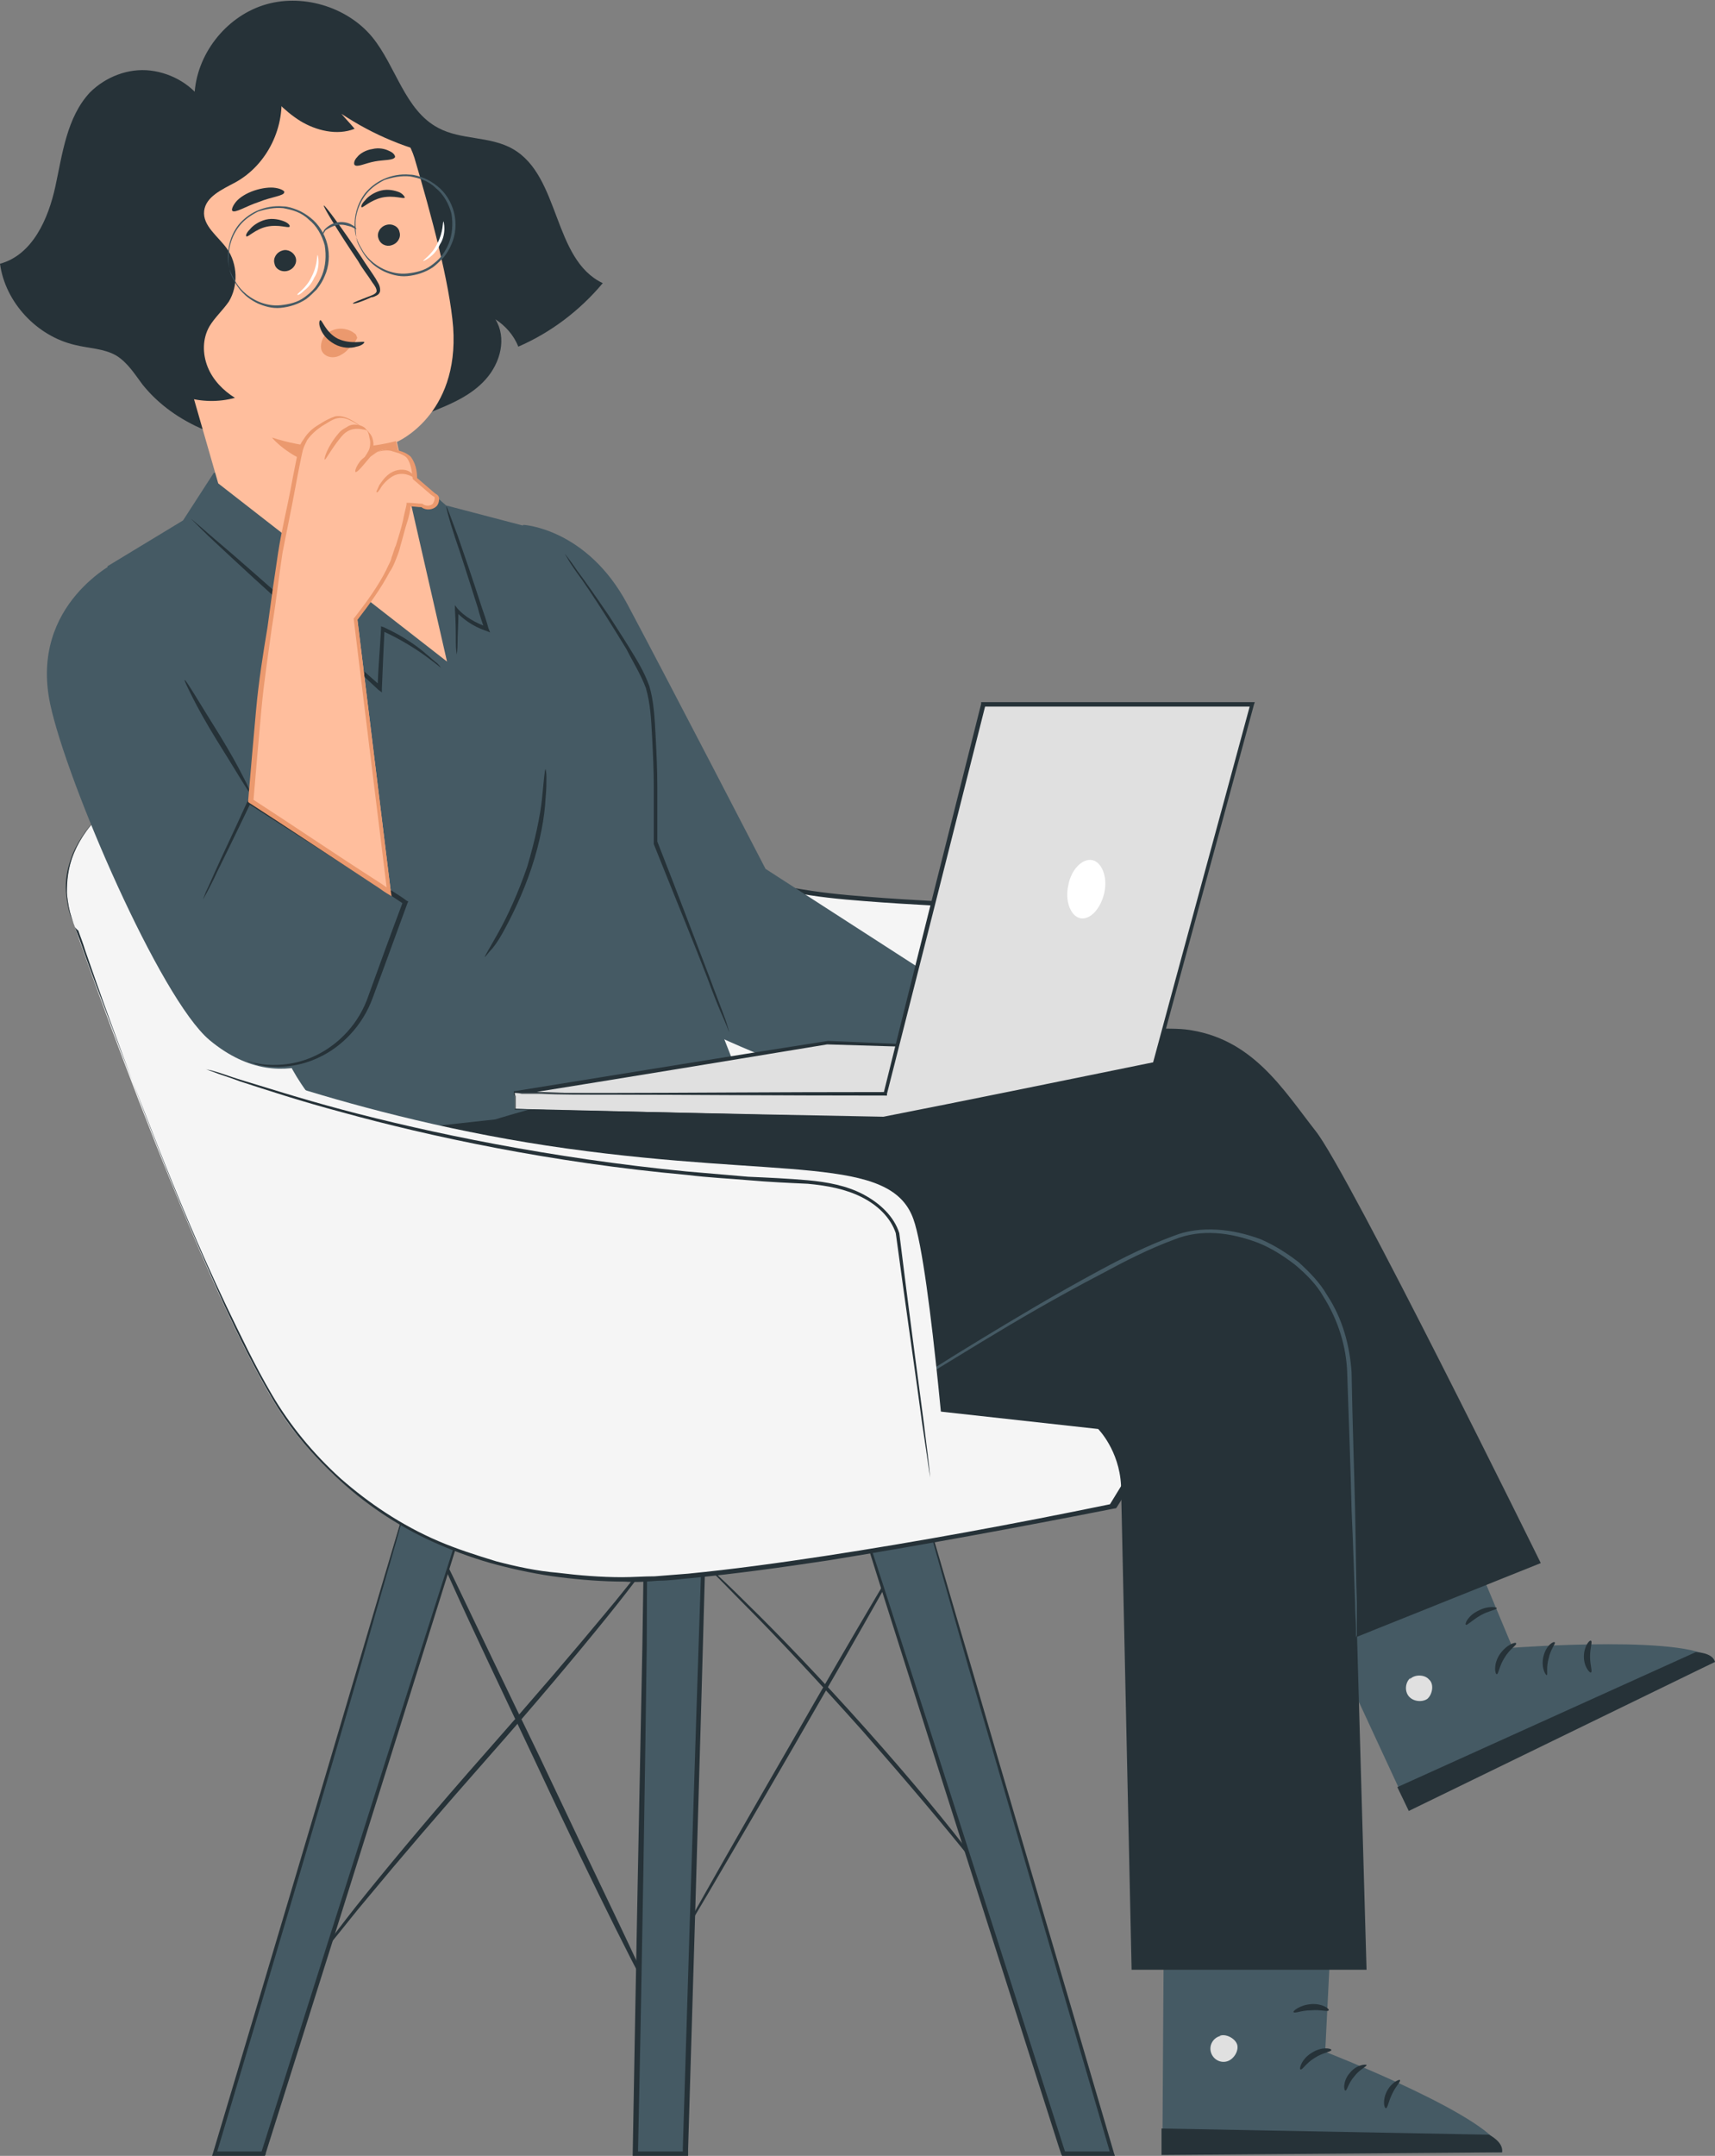 <svg width="277" height="348" viewBox="0 0 277 348" fill="none" xmlns="http://www.w3.org/2000/svg">
<rect x="0" y="0" width="277" height="348" fill="#808080" stroke="none"/>
<g clip-path="url(#clip0_284_1407)">
<path d="M147.383 248.043C147.525 248.185 138.997 263.278 128.196 281.931C117.395 300.584 108.583 315.535 108.441 315.535C108.299 315.393 116.826 300.3 127.627 281.647C138.287 262.993 147.241 248.043 147.383 248.043Z" fill="#263238"/>
<path d="M164.438 309.412C164.438 309.412 164.296 309.27 163.869 308.843C163.443 308.416 163.017 307.846 162.448 307.134C161.169 305.568 159.321 303.29 157.19 300.584C152.784 295.031 146.388 287.484 139.282 279.368C132.034 271.252 125.354 264.133 120.379 259.149C117.963 256.728 115.974 254.593 114.41 253.169C113.7 252.457 113.273 252.029 112.847 251.46C112.42 251.033 112.278 250.89 112.278 250.89C112.278 250.89 112.563 251.033 112.847 251.46C113.273 251.887 113.842 252.314 114.552 253.026C115.974 254.308 118.105 256.301 120.664 258.864C125.78 263.848 132.602 270.967 139.85 279.083C147.099 287.2 153.352 294.746 157.616 300.442C159.748 303.29 161.595 305.568 162.732 307.134C163.301 307.846 163.727 308.558 164.012 308.985C164.296 309.27 164.438 309.412 164.438 309.412Z" fill="#263238"/>
<path d="M105.456 322.655C105.314 322.797 103.04 318.525 99.487 311.406C95.934 304.286 91.244 294.604 86.127 283.64C81.011 272.818 76.321 262.993 73.052 255.732C71.489 252.172 70.067 249.324 69.215 247.188C68.788 246.192 68.504 245.48 68.22 244.91C67.936 244.34 67.936 244.056 67.936 244.056C67.936 244.056 68.078 244.34 68.362 244.768C68.646 245.337 69.073 246.049 69.499 247.046C70.494 249.182 71.915 251.887 73.621 255.447C77.031 262.566 81.722 272.391 86.98 283.213C92.097 294.034 96.787 303.859 100.198 310.979C101.903 314.538 103.182 317.386 104.177 319.38C104.604 320.376 105.03 321.088 105.314 321.658C105.314 322.37 105.456 322.655 105.456 322.655Z" fill="#263238"/>
<path d="M105.456 251.175C105.456 251.175 105.314 251.46 105.03 251.887C104.604 252.457 104.177 253.026 103.609 253.881C102.33 255.589 100.482 258.01 98.066 261C93.234 266.98 86.554 274.954 78.879 283.64C71.204 292.326 64.382 300.3 59.55 306.137C57.134 308.985 55.286 311.406 53.865 313.115C53.297 313.827 52.728 314.538 52.302 314.966C51.876 315.393 51.733 315.678 51.733 315.535C51.733 315.535 51.876 315.25 52.16 314.823C52.586 314.254 53.013 313.684 53.581 312.83C54.86 311.121 56.708 308.701 59.124 305.71C63.956 299.73 70.636 291.756 78.311 283.07C85.985 274.385 92.807 266.411 97.639 260.573C100.056 257.725 101.903 255.304 103.324 253.596C103.893 252.884 104.461 252.172 104.888 251.745C105.172 251.46 105.456 251.175 105.456 251.175Z" fill="#263238"/>
<path d="M67.651 235.085C67.367 237.648 34.678 347.573 34.678 347.573H42.495L77.316 237.648L67.651 235.085Z" fill="#455A64"/>
<path d="M67.651 235.085C67.651 235.085 67.793 235.085 68.22 235.228C68.646 235.37 69.215 235.512 70.067 235.655C71.773 236.082 74.189 236.651 77.316 237.506H77.458V237.648C71.773 255.874 58.555 298.164 42.922 347.573V347.715L42.779 348H42.495C39.795 348 37.094 348 34.678 348H34.252L34.394 347.573C43.774 316.247 52.16 288.054 58.129 267.835C61.113 257.725 63.529 249.609 65.235 243.913C66.656 238.502 67.367 236.082 67.651 235.085C67.651 235.085 67.651 235.37 67.509 235.655C67.367 236.082 67.367 236.651 67.083 237.363C66.656 238.787 66.088 241.065 65.377 243.913C63.814 249.609 61.398 257.725 58.555 267.835C52.728 288.054 44.343 316.247 34.963 347.715L34.678 347.288C37.094 347.288 39.795 347.288 42.495 347.288L42.211 347.573V347.43C57.845 298.021 71.346 255.732 77.174 237.648L77.316 237.791C74.331 236.936 71.915 236.224 70.209 235.797C69.357 235.512 68.788 235.37 68.362 235.228C67.935 235.228 67.651 235.085 67.651 235.085Z" fill="#263238"/>
<path d="M104.461 232.237C104.888 234.8 102.614 347.715 102.614 347.715H110.715L114.268 232.095L104.461 232.237Z" fill="#455A64"/>
<path d="M104.461 232.237C104.461 232.237 104.604 232.237 105.03 232.237C105.456 232.237 106.167 232.237 106.878 232.237C108.583 232.237 110.999 232.095 114.268 232.095H114.41V232.237C113.984 251.175 112.705 295.316 111.141 346.861C111.141 347.146 111.141 347.43 111.141 347.858V348.285H110.715C107.872 348.285 105.172 348.285 102.614 348.285H102.188V347.858C102.756 315.535 103.324 286.773 103.751 265.841C103.893 255.447 104.035 247.046 104.177 241.35C104.319 235.655 104.461 233.092 104.461 232.237C104.461 232.237 104.461 232.522 104.461 232.807C104.461 233.234 104.604 233.804 104.604 234.516C104.604 236.082 104.604 238.218 104.604 241.208C104.604 247.046 104.461 255.304 104.461 265.699C104.177 286.488 103.751 315.393 103.04 347.715L102.614 347.288C105.172 347.288 108.015 347.288 110.715 347.288L110.289 347.715V346.719C111.852 295.174 113.273 251.033 113.984 232.095L114.126 232.237C110.999 232.237 108.583 232.237 106.878 232.237C106.025 232.237 105.456 232.237 105.03 232.237C104.604 232.237 104.461 232.237 104.461 232.237Z" fill="#263238"/>
<path d="M147.383 236.367C147.667 238.93 179.645 347.573 179.645 347.573H171.828L136.724 237.648L147.383 236.367Z" fill="#455A64"/>
<path d="M147.383 236.367C147.383 236.367 147.099 236.367 146.672 236.509C146.104 236.509 145.535 236.651 144.541 236.794C142.693 237.079 139.993 237.363 136.582 237.791L136.724 237.648C142.693 255.874 156.195 297.737 171.686 346.291C171.828 346.719 171.971 347.146 172.113 347.573L171.828 347.288C174.529 347.288 177.087 347.288 179.645 347.288L179.361 347.715C170.265 316.674 162.164 288.766 156.337 268.831C153.494 258.864 151.22 250.748 149.657 245.195C148.946 242.347 148.378 240.211 147.952 238.787C147.809 238.075 147.667 237.506 147.525 237.079C147.383 236.651 147.383 236.367 147.383 236.367C147.667 237.221 148.378 239.784 149.799 245.052C151.505 250.606 153.779 258.722 156.763 268.689C162.59 288.766 170.834 316.532 179.929 347.573L180.072 348H179.645C177.229 348 174.529 348 171.828 348H171.544L171.402 347.715C171.26 347.288 171.118 346.861 170.976 346.434C155.484 297.879 142.124 256.016 136.439 237.648V237.506H136.582C139.993 237.079 142.693 236.794 144.541 236.651C145.393 236.509 146.104 236.509 146.53 236.509C147.099 236.509 147.383 236.367 147.383 236.367Z" fill="#263238"/>
<path d="M11.938 149.224C12.365 150.506 34.678 214.581 47.327 230.813C59.976 247.046 77.6 254.165 98.492 254.877C118.105 255.589 179.645 243.059 179.645 243.059C179.645 243.059 193.573 220.704 194.426 218.426C195.278 216.29 182.629 158.337 176.944 150.933C171.259 143.529 128.338 148.085 116.968 140.111C105.598 132.138 86.269 114.196 75.326 111.918C64.382 109.782 1.563 122.455 11.938 149.224Z" fill="#F5F5F5"/>
<path d="M11.938 149.224C11.938 149.224 11.796 148.797 11.512 147.943C11.228 147.088 10.944 145.807 10.801 144.098C10.801 142.39 10.944 140.111 11.938 137.691C12.933 135.27 14.639 132.849 17.055 130.571C21.887 126.015 29.136 122.028 37.947 118.611C42.353 116.902 47.185 115.478 52.444 114.196C57.702 112.915 63.245 111.918 69.072 111.491C70.494 111.349 72.057 111.349 73.62 111.349C75.184 111.349 76.747 111.776 78.168 112.345C81.153 113.484 83.853 115.051 86.696 116.759C92.239 120.177 97.497 124.306 103.04 128.72C105.74 130.856 108.583 133.134 111.425 135.27C112.847 136.409 114.268 137.406 115.689 138.545C117.11 139.684 118.674 140.681 120.379 141.25C122.085 141.962 123.932 142.39 125.638 142.817C127.485 143.244 129.333 143.529 131.181 143.813C135.018 144.383 138.855 144.668 142.693 144.953C150.51 145.522 158.468 145.665 166.712 146.804C168.701 147.088 170.833 147.516 172.823 148.085C173.818 148.37 174.813 148.797 175.808 149.367C176.802 149.936 177.513 150.791 178.082 151.787C180.071 155.632 181.35 159.619 182.63 163.748C185.188 171.864 187.32 180.408 189.309 188.951C191.299 197.494 193.289 206.322 194.852 215.151C194.994 215.863 194.994 216.575 195.136 217.144C195.136 217.429 195.136 217.856 195.136 218.283C195.136 218.853 194.852 218.995 194.71 219.422C193.999 220.704 193.431 221.843 192.72 222.982C191.299 225.26 189.878 227.681 188.599 229.959C185.756 234.516 183.056 239.072 180.356 243.344L180.213 243.486H180.071C164.153 246.619 148.662 249.467 133.739 251.887C126.206 253.026 118.958 254.023 111.71 254.735C109.862 254.877 108.157 255.162 106.309 255.162C104.461 255.304 102.756 255.447 100.908 255.304C97.355 255.304 93.802 255.02 90.391 254.593C86.98 254.165 83.569 253.453 80.3 252.599C77.031 251.745 73.905 250.606 70.92 249.324C64.951 246.761 59.55 243.201 55.002 239.072C50.454 234.943 46.617 230.386 43.774 225.403C40.932 220.561 38.516 215.578 36.384 211.021C32.12 201.624 28.567 193.08 25.582 185.391C22.598 177.845 20.182 171.295 18.192 165.884C16.202 160.473 14.781 156.344 13.786 153.496C13.36 152.072 12.933 151.075 12.649 150.221C11.938 149.651 11.938 149.224 11.938 149.224C11.938 149.224 12.081 149.651 12.365 150.363C12.649 151.075 13.075 152.214 13.502 153.496C14.497 156.344 16.06 160.473 18.05 165.741C20.04 171.152 22.598 177.56 25.582 185.249C28.567 192.795 32.12 201.481 36.526 210.737C38.8 215.435 41.074 220.277 43.916 225.118C46.759 229.959 50.454 234.516 55.002 238.645C59.55 242.632 64.809 246.192 70.778 248.755C73.762 250.036 76.889 251.033 80.158 252.03C83.427 252.884 86.696 253.596 90.107 253.881C93.518 254.308 97.071 254.593 100.482 254.593C102.187 254.593 104.035 254.45 105.74 254.45C107.588 254.308 109.293 254.165 111.141 254.023C118.389 253.311 125.638 252.314 133.17 251.175C148.093 248.897 163.585 246.049 179.503 242.774L179.219 242.917C181.919 238.503 184.619 234.088 187.462 229.532C188.883 227.254 190.162 224.976 191.583 222.555C192.294 221.416 193.005 220.277 193.573 218.995C193.715 218.71 193.857 218.426 193.857 218.141C193.857 217.856 193.857 217.571 193.857 217.144C193.857 216.432 193.715 215.863 193.573 215.151C192.152 206.322 190.162 197.494 188.172 188.951C186.183 180.408 184.051 172.007 181.493 163.89C180.213 159.903 178.934 155.774 177.087 152.072C176.66 151.218 175.95 150.506 175.097 149.936C174.244 149.509 173.249 149.082 172.255 148.797C170.265 148.228 168.275 147.8 166.285 147.516C158.184 146.376 150.225 146.234 142.408 145.665C138.571 145.38 134.592 145.095 130.896 144.525C129.049 144.241 127.059 143.956 125.211 143.529C123.364 143.102 121.516 142.674 119.811 141.962C118.105 141.25 116.4 140.254 114.978 139.115C113.557 137.975 111.994 136.979 110.573 135.84C107.73 133.561 105.03 131.426 102.187 129.29C96.787 125.018 91.386 120.889 85.985 117.329C83.285 115.62 80.584 114.054 77.6 112.915C74.757 111.776 71.631 111.776 68.788 112.061C62.961 112.488 57.418 113.484 52.16 114.766C47.043 116.047 42.211 117.471 37.805 119.038C28.993 122.313 21.745 126.157 16.913 130.714C14.497 132.992 12.791 135.412 11.796 137.691C10.801 140.111 10.517 142.247 10.659 143.956C10.801 145.665 11.086 146.946 11.37 147.8C11.796 148.797 11.938 149.224 11.938 149.224Z" fill="#263238"/>
<path d="M84.564 84.722C84.564 84.722 94.797 85.291 101.335 97.537C107.872 109.782 123.648 140.254 123.648 140.254L173.107 172.149L161.169 185.249C161.169 185.249 112.847 167.308 110.857 164.46C108.867 161.612 97.071 124.021 97.071 124.021L83.001 86.003" fill="#455A64"/>
<path d="M34.536 76.321L29.562 84.01L17.339 91.414L40.932 151.36L45.48 169.016C45.48 169.016 49.744 180.123 57.987 183.113C66.23 186.103 119.1 173.146 119.1 173.146L106.309 140.538C106.309 140.538 106.309 121.885 105.456 115.763C104.461 109.64 84.564 84.864 84.564 84.864L72.057 81.589L65.519 75.894L34.536 76.321Z" fill="#455A64"/>
<path d="M19.045 90.56C19.045 90.56 4.69 97.394 8.101 113.627C10.802 126.3 25.867 161.185 33.826 167.877C46.617 178.556 57.418 167.45 57.418 167.45C57.703 166.738 65.377 145.664 65.377 145.664L40.79 129.147L19.045 90.56Z" fill="#455A64"/>
<path d="M40.506 128.151C40.364 128.293 37.947 124.164 34.821 119.18C33.258 116.617 31.978 114.339 31.126 112.63C30.273 110.921 29.704 109.782 29.846 109.782C29.989 109.64 32.405 113.769 35.531 118.753C37.095 121.316 38.374 123.594 39.227 125.303C40.079 126.869 40.506 128.008 40.506 128.151Z" fill="#263238"/>
<path d="M71.205 107.789C71.205 107.789 70.352 107.077 68.788 105.938C67.225 104.799 64.809 103.232 61.682 101.809L62.109 101.524C61.967 104.372 61.824 107.504 61.682 111.064V111.776L61.114 111.349C58.84 109.213 56.282 106.935 53.581 104.656C47.186 98.961 41.501 93.835 37.379 89.99C35.389 88.139 33.684 86.573 32.547 85.434C31.41 84.295 30.841 83.725 30.841 83.725C30.841 83.725 31.552 84.295 32.689 85.291C33.968 86.43 35.673 87.854 37.663 89.563C41.927 93.265 47.754 98.391 54.008 104.087C56.708 106.507 59.266 108.786 61.54 110.779L60.972 111.064C61.114 107.504 61.398 104.372 61.54 101.524V101.097L61.967 101.239C65.093 102.663 67.509 104.372 68.931 105.653C69.641 106.223 70.21 106.792 70.636 107.077C71.062 107.504 71.205 107.789 71.205 107.789Z" fill="#263238"/>
<path d="M72.057 81.732C72.199 81.732 72.768 83.44 73.905 86.43C74.9 89.278 76.321 93.407 77.742 97.822C78.168 99.103 78.595 100.242 78.879 101.381L79.163 102.093L78.453 101.809C76.321 101.097 74.615 99.815 73.478 98.534L74.047 98.391C74.047 100.669 73.905 102.378 73.905 103.66C73.905 104.941 73.763 105.653 73.763 105.653C73.763 105.653 73.621 104.941 73.621 103.66C73.621 102.378 73.621 100.527 73.478 98.391V97.679L73.905 98.249C75.042 99.53 76.747 100.527 78.737 101.239L78.311 101.666C77.884 100.527 77.458 99.246 77.174 98.106C75.752 93.692 74.473 89.563 73.478 86.715C72.484 83.725 72.057 81.874 72.057 81.732Z" fill="#263238"/>
<path d="M39.937 171.295C39.937 171.152 41.074 171.722 43.064 171.864C45.054 172.007 48.181 171.864 51.449 170.155C54.718 168.447 57.987 165.314 59.55 160.615C61.256 155.917 63.103 150.79 65.093 145.522L65.235 145.949C64.383 145.38 63.53 144.81 62.677 144.241C54.15 138.687 46.333 133.704 40.079 129.717L40.506 129.574C38.232 134.273 36.384 138.118 34.963 140.966C34.394 142.247 33.826 143.244 33.4 144.098C32.973 144.81 32.831 145.237 32.831 145.095C32.831 145.095 32.973 144.668 33.257 143.956C33.684 143.101 34.11 142.105 34.679 140.823C35.958 137.975 37.805 134.131 39.937 129.432L40.079 129.147L40.364 129.29C46.617 133.277 54.434 138.26 63.103 143.671C63.956 144.241 64.951 144.81 65.662 145.38L65.946 145.522L65.804 145.807C63.814 151.218 61.967 156.344 60.261 160.9C58.556 165.741 55.002 169.016 51.734 170.583C48.323 172.291 45.196 172.291 43.206 172.149C42.211 172.007 41.358 171.864 40.932 171.579C40.221 171.437 39.937 171.295 39.937 171.295Z" fill="#263238"/>
<path d="M117.821 166.596C117.821 166.596 117.679 166.453 117.537 166.026C117.395 165.599 117.111 165.029 116.826 164.318C116.116 162.751 115.263 160.615 114.268 157.91C112.136 152.357 109.01 144.81 105.599 136.267V136.124C105.599 133.277 105.599 130.286 105.599 127.154C105.599 124.306 105.457 121.458 105.314 118.753C105.172 116.047 105.03 113.484 104.32 111.064C103.467 108.786 102.188 106.792 101.193 104.799C100.056 102.948 98.919 101.097 97.924 99.53C95.934 96.398 94.229 93.835 92.95 92.126C92.381 91.272 91.955 90.702 91.671 90.133C91.386 89.705 91.244 89.421 91.244 89.421C91.244 89.421 91.386 89.563 91.813 90.133C92.239 90.702 92.665 91.272 93.234 92.126C94.513 93.835 96.219 96.255 98.35 99.388C99.345 100.954 100.482 102.663 101.619 104.514C102.756 106.365 104.035 108.358 104.888 110.779C105.599 113.2 105.741 115.905 105.883 118.61C106.025 121.316 106.167 124.164 106.167 127.011C106.167 130.144 106.167 133.134 106.167 135.982V135.84C109.578 144.525 112.421 152.072 114.552 157.625C115.547 160.331 116.4 162.466 116.969 164.033C117.253 164.745 117.395 165.314 117.537 165.741C117.679 166.311 117.821 166.596 117.821 166.596Z" fill="#263238"/>
<path d="M78.31 154.493C78.168 154.493 79.163 152.926 80.584 150.363C82.006 147.8 83.711 144.098 85.132 139.969C86.412 135.697 87.264 131.71 87.549 128.863C87.833 126.015 87.975 124.164 88.117 124.164C88.117 124.164 88.259 124.591 88.259 125.445C88.259 126.3 88.259 127.439 88.117 128.863C87.975 131.853 87.264 135.84 85.843 140.111C84.422 144.383 82.574 148.085 81.153 150.648C80.442 151.93 79.732 152.926 79.163 153.496C78.595 154.208 78.31 154.493 78.31 154.493Z" fill="#263238"/>
<path d="M215.46 302.862L214.039 331.198C214.039 331.198 242.322 342.162 242.606 347.43L187.746 346.718L188.03 302.435L215.46 302.862Z" fill="#455A64"/>
<path d="M197.127 328.635C195.99 328.92 195.279 330.059 195.563 331.198C195.847 332.337 196.984 333.049 198.121 332.764C199.258 332.48 200.111 331.056 199.827 330.059C199.543 329.062 197.979 328.208 196.984 328.635" fill="#E0E0E0"/>
<path d="M187.604 347.858V343.586L240.474 344.583C240.474 344.583 242.89 345.722 242.606 347.43L187.604 347.858Z" fill="#263238"/>
<path d="M215.034 330.913C215.034 331.198 213.613 331.34 212.334 332.195C210.912 333.049 210.344 334.188 210.06 334.046C209.775 334.046 210.202 332.337 211.907 331.34C213.471 330.344 215.034 330.629 215.034 330.913Z" fill="#263238"/>
<path d="M220.719 333.334C220.719 333.619 219.582 334.046 218.729 335.185C217.734 336.324 217.592 337.463 217.308 337.463C217.023 337.463 216.881 335.897 218.018 334.615C219.155 333.192 220.719 333.192 220.719 333.334Z" fill="#263238"/>
<path d="M223.846 340.311C223.562 340.311 223.277 339.029 223.988 337.606C224.699 336.182 225.978 335.612 226.12 335.755C226.262 336.039 225.409 336.751 224.841 338.033C224.272 339.172 224.13 340.311 223.846 340.311Z" fill="#263238"/>
<path d="M214.608 324.506C214.465 324.791 213.328 324.363 211.765 324.506C210.202 324.506 209.065 325.075 208.923 324.791C208.78 324.648 209.917 323.651 211.765 323.509C213.471 323.367 214.75 324.221 214.608 324.506Z" fill="#263238"/>
<path d="M233.368 239.784L244.311 265.984C244.311 265.984 274.584 263.705 277 268.262L227.114 291.187L208.496 251.033L233.368 239.784Z" fill="#455A64"/>
<path d="M227.825 270.825C226.972 271.537 226.83 272.961 227.541 273.815C228.252 274.669 229.673 274.812 230.526 274.242C231.378 273.53 231.663 271.822 230.81 271.11C230.099 270.255 228.394 270.255 227.683 271.11" fill="#E0E0E0"/>
<path d="M227.541 292.326L225.693 288.481L273.873 266.696C273.873 266.696 276.574 266.696 277 268.262L227.541 292.326Z" fill="#263238"/>
<path d="M244.88 265.272C245.022 265.556 243.885 266.126 243.032 267.55C242.18 268.831 242.038 270.255 241.753 270.255C241.469 270.255 241.185 268.689 242.18 267.123C243.317 265.414 244.88 264.987 244.88 265.272Z" fill="#263238"/>
<path d="M251.133 265.129C251.275 265.272 250.423 266.268 250.139 267.692C249.712 269.116 249.996 270.255 249.854 270.398C249.712 270.54 248.859 269.259 249.286 267.408C249.712 265.556 250.991 264.845 251.133 265.129Z" fill="#263238"/>
<path d="M256.96 269.971C256.818 270.113 255.823 269.116 255.823 267.408C255.823 265.841 256.676 264.702 256.96 264.845C257.245 264.987 256.818 265.984 256.818 267.408C256.818 268.831 257.245 269.828 256.96 269.971Z" fill="#263238"/>
<path d="M241.753 259.576C241.753 259.861 240.474 260.003 239.195 260.715C237.916 261.427 236.921 262.424 236.779 262.282C236.494 262.139 237.205 260.715 238.768 260.003C240.332 259.149 241.753 259.434 241.753 259.576Z" fill="#263238"/>
<path d="M31.409 15.378C31.694 8.828 36.384 2.848 42.495 0.854C48.606 -1.139 55.997 0.997 60.118 5.98C63.956 10.679 65.377 17.799 70.778 20.646C74.473 22.64 79.163 21.928 82.858 24.064C90.533 28.478 89.254 41.862 97.355 45.707C93.66 50.121 88.97 53.681 83.711 55.959C83.001 54.108 81.579 52.542 80.016 51.545C81.864 54.535 80.869 58.522 78.453 61.227C76.179 63.791 72.91 65.214 69.641 66.496C61.824 69.629 53.723 72.049 45.338 71.907C36.952 71.764 28.283 68.632 23.024 62.082C21.745 60.373 20.608 58.522 18.76 57.383C16.771 56.244 14.354 56.244 12.081 55.674C5.969 54.25 0.853 48.84 0 42.575C5.259 41.151 7.817 35.313 8.954 30.044C10.091 24.776 10.801 18.938 14.497 14.951C17.055 12.388 20.75 10.964 24.303 11.391C27.856 11.818 31.267 13.812 33.115 16.944" fill="#263238"/>
<path d="M21.319 29.617L20.182 25.203L45.622 13.954C53.581 11.106 64.382 17.372 66.941 25.488C69.641 34.601 72.626 45.707 73.194 52.827C74.189 67.066 64.098 71.337 64.098 71.337L67.935 88.139L72.199 106.792L35.247 78.029L21.319 29.617Z" fill="#FFBE9D"/>
<path d="M64.524 37.449C64.808 38.303 64.24 39.3 63.245 39.584C62.392 39.869 61.398 39.442 61.113 38.445C60.829 37.591 61.398 36.594 62.392 36.309C63.387 36.025 64.382 36.594 64.524 37.449Z" fill="#263238"/>
<path d="M65.377 31.895C65.235 32.18 63.672 31.468 61.682 31.895C59.834 32.322 58.555 33.604 58.413 33.462C58.271 33.319 58.413 32.892 58.982 32.322C59.408 31.753 60.403 31.041 61.54 30.756C62.677 30.471 63.814 30.756 64.524 31.041C65.093 31.326 65.377 31.753 65.377 31.895Z" fill="#263238"/>
<path d="M47.754 41.578C48.038 42.432 47.469 43.429 46.475 43.714C45.48 43.998 44.485 43.429 44.343 42.575C44.059 41.72 44.627 40.723 45.622 40.439C46.475 40.154 47.469 40.723 47.754 41.578Z" fill="#263238"/>
<path d="M46.759 36.594C46.617 36.879 45.053 36.167 43.064 36.594C41.216 37.021 40.079 38.303 39.795 38.16C39.653 38.018 39.795 37.591 40.363 37.021C40.79 36.452 41.785 35.74 42.922 35.455C44.059 35.17 45.196 35.455 45.906 35.74C46.617 36.025 46.901 36.452 46.759 36.594Z" fill="#263238"/>
<path d="M56.992 48.982C56.992 48.84 58.129 48.413 59.977 47.7C60.403 47.558 60.829 47.273 60.829 46.989C60.829 46.561 60.545 46.134 60.119 45.565C59.408 44.425 58.555 43.429 57.845 42.147C54.576 37.306 52.16 33.319 52.302 33.177C52.444 33.034 55.286 36.879 58.413 41.578C59.124 42.717 59.977 43.856 60.687 44.995C60.971 45.565 61.398 45.992 61.398 46.846C61.398 47.273 61.114 47.558 60.829 47.7C60.545 47.843 60.261 47.985 59.977 47.985C58.129 48.84 56.992 49.124 56.992 48.982Z" fill="#263238"/>
<path d="M63.956 71.195C63.956 71.195 54.434 74.043 43.916 70.625C43.916 70.625 50.739 79.169 64.809 74.612L63.956 71.195Z" fill="#EB996E"/>
<path d="M57.276 53.823C56.423 53.111 55.002 52.827 53.865 53.254C53.012 53.538 52.302 54.108 52.017 54.962C51.733 55.817 51.733 56.671 52.444 57.241C53.154 57.81 54.291 57.81 55.144 57.241C55.997 56.813 56.565 55.959 57.276 55.247C57.418 55.105 57.56 54.82 57.702 54.535C57.56 54.25 57.56 53.966 57.276 53.823Z" fill="#EB996E"/>
<path d="M51.733 51.687C52.017 51.545 52.586 53.681 54.575 54.678C56.707 55.674 58.839 54.962 58.839 55.247C58.839 55.389 58.413 55.817 57.56 55.959C56.707 56.244 55.286 56.244 54.007 55.532C52.728 54.82 52.017 53.823 51.733 52.969C51.449 52.257 51.591 51.687 51.733 51.687Z" fill="#263238"/>
<path d="M45.906 31.041C45.906 31.61 43.917 31.753 41.785 32.607C39.653 33.319 37.947 34.458 37.521 34.031C37.379 33.889 37.521 33.319 38.09 32.607C38.658 31.895 39.795 31.183 41.074 30.756C42.353 30.329 43.632 30.187 44.485 30.329C45.48 30.471 46.048 30.898 45.906 31.041Z" fill="#263238"/>
<path d="M63.814 25.345C63.53 25.915 62.108 25.773 60.545 26.057C58.982 26.342 57.703 27.054 57.276 26.627C57.134 26.485 57.134 25.915 57.703 25.345C58.129 24.776 59.124 24.206 60.119 24.064C61.256 23.779 62.251 24.064 62.819 24.349C63.53 24.633 63.814 25.061 63.814 25.345Z" fill="#263238"/>
<path d="M45.338 14.524C46.191 20.362 43.206 26.627 37.947 29.475C35.815 30.614 33.257 31.753 32.973 34.031C32.689 36.452 35.247 38.16 36.668 40.154C38.374 42.575 38.516 46.134 36.952 48.697C35.958 50.121 34.678 51.26 33.826 52.684C32.689 54.678 32.689 57.098 33.541 59.234C34.394 61.37 36.1 63.079 37.947 64.218C32.831 65.642 26.435 64.075 23.735 59.376C22.172 56.671 22.029 53.254 21.745 50.121C21.319 42.859 20.182 35.597 18.334 28.62C18.05 27.481 17.766 26.2 18.192 25.061C18.618 23.921 19.755 23.209 20.892 22.64C27.857 18.795 34.963 15.521 42.353 12.673" fill="#263238"/>
<path d="M41.785 13.1C43.774 15.521 45.764 17.799 48.465 19.507C51.023 21.074 54.434 21.928 57.276 20.789C56.566 19.935 55.855 19.223 55.144 18.368C60.261 21.786 66.088 24.206 72.057 25.345C68.22 20.646 64.382 15.948 59.124 12.957C54.007 9.967 47.043 9.113 42.069 12.245" fill="#263238"/>
<path d="M57.56 38.303C57.56 38.303 57.276 37.591 57.276 36.309C57.276 35.028 57.56 33.034 58.981 31.183C59.692 30.329 60.687 29.475 61.966 28.905C63.245 28.335 64.666 28.051 66.23 28.193C66.94 28.193 67.793 28.478 68.504 28.763C69.214 29.047 69.925 29.475 70.636 30.044C71.915 31.041 72.909 32.607 73.336 34.316C73.762 36.025 73.62 37.876 72.909 39.442C72.625 40.154 72.199 40.866 71.63 41.578C71.062 42.147 70.493 42.717 69.925 43.144C68.646 43.998 67.225 44.426 65.803 44.568C64.382 44.71 63.103 44.283 62.108 43.856C59.976 42.859 58.839 41.293 58.271 40.154C57.56 39.015 57.56 38.303 57.56 38.303C57.56 38.303 57.702 39.015 58.413 40.154C58.981 41.293 60.261 42.717 62.25 43.571C63.245 43.998 64.524 44.283 65.803 44.141C67.082 43.998 68.504 43.714 69.641 42.859C70.209 42.432 70.778 42.005 71.346 41.293C71.772 40.723 72.199 40.011 72.483 39.3C73.052 37.876 73.194 36.167 72.909 34.458C72.483 32.892 71.63 31.326 70.351 30.329C69.783 29.759 69.072 29.332 68.362 29.047C67.651 28.763 66.94 28.62 66.23 28.478C64.808 28.335 63.387 28.62 62.108 29.047C60.971 29.617 59.976 30.329 59.266 31.183C57.844 32.892 57.418 34.886 57.418 36.025C57.418 37.591 57.56 38.303 57.56 38.303Z" fill="#455A64"/>
<path d="M37.094 43.429C37.094 43.429 36.81 42.717 36.81 41.435C36.81 40.154 37.094 38.16 38.516 36.309C39.226 35.455 40.221 34.601 41.5 34.031C42.779 33.462 44.2 33.177 45.764 33.319C46.474 33.319 47.327 33.604 48.038 33.889C48.748 34.173 49.459 34.601 50.17 35.17C51.449 36.167 52.444 37.733 52.87 39.442C53.297 41.151 53.154 43.002 52.444 44.568C52.16 45.28 51.733 45.992 51.165 46.704C50.596 47.273 50.028 47.843 49.459 48.27C48.18 49.124 46.759 49.552 45.337 49.694C43.916 49.836 42.637 49.409 41.642 48.982C39.51 47.985 38.373 46.419 37.805 45.28C37.094 44.141 37.094 43.429 37.094 43.429C37.094 43.429 37.236 44.141 37.947 45.28C38.516 46.419 39.795 47.843 41.784 48.697C42.779 49.124 44.058 49.409 45.337 49.267C46.617 49.124 48.038 48.84 49.175 47.985C49.743 47.558 50.312 47.131 50.88 46.419C51.307 45.849 51.733 45.138 52.017 44.426C52.586 43.002 52.728 41.293 52.444 39.584C52.017 38.018 51.165 36.452 49.886 35.455C49.317 34.886 48.606 34.458 47.896 34.173C47.185 33.889 46.474 33.746 45.764 33.604C44.343 33.462 42.921 33.746 41.642 34.173C40.505 34.743 39.51 35.455 38.8 36.309C37.379 38.018 36.952 40.011 36.952 41.151C36.81 42.717 37.094 43.429 37.094 43.429Z" fill="#455A64"/>
<path d="M52.018 37.876C52.018 37.876 52.16 37.449 52.444 37.021C52.87 36.594 53.581 36.025 54.576 35.882C55.571 35.74 56.423 36.025 56.85 36.309C57.418 36.594 57.56 36.879 57.56 37.021C57.56 37.021 57.276 36.879 56.708 36.594C56.139 36.452 55.429 36.167 54.576 36.309C53.723 36.452 53.012 36.879 52.586 37.164C52.302 37.591 52.16 37.876 52.018 37.876Z" fill="#455A64"/>
<path d="M68.362 42.147C68.219 42.005 69.783 41.151 70.636 39.3C71.63 37.449 71.488 35.74 71.63 35.74C71.63 35.74 71.773 36.167 71.773 36.879C71.773 37.591 71.63 38.588 71.062 39.442C70.636 40.439 69.925 41.151 69.356 41.578C68.788 42.005 68.362 42.147 68.362 42.147Z" fill="white"/>
<path d="M48.038 47.558C47.896 47.416 49.459 46.561 50.312 44.71C51.307 42.859 51.165 41.151 51.307 41.151C51.307 41.151 51.449 41.578 51.449 42.29C51.449 43.002 51.307 43.998 50.738 44.853C50.312 45.849 49.601 46.561 49.033 46.989C48.464 47.558 48.038 47.7 48.038 47.558Z" fill="white"/>
<path d="M59.266 69.486C59.266 69.486 56.281 66.638 54.291 67.35C53.581 67.635 52.586 68.205 51.733 68.774C50.17 69.771 49.033 71.48 48.606 73.331L45.622 88.139C45.622 88.139 43.49 102.948 42.637 109.355C41.784 115.763 40.79 129.29 40.79 129.29L63.103 143.813L57.702 99.815C57.702 99.815 62.961 93.123 64.098 89.421C65.093 85.719 65.661 84.152 65.661 84.152L66.23 81.589L68.362 81.732C69.356 82.586 70.92 81.874 70.778 80.45C70.778 80.308 70.778 80.165 70.636 80.165C70.209 79.738 67.225 77.175 67.225 77.175C67.225 77.175 67.082 74.47 65.803 73.473C65.235 73.046 64.524 72.903 63.956 72.619C62.819 72.334 61.54 72.476 60.545 73.188L58.981 74.327L59.692 73.046C60.403 71.907 60.118 70.34 59.266 69.486Z" fill="#FFBE9D"/>
<path d="M59.266 69.486C59.266 69.486 59.408 69.486 59.55 69.771C59.692 69.913 59.977 70.198 60.119 70.625C60.261 71.052 60.403 71.622 60.261 72.334C60.119 73.046 59.55 73.615 59.124 74.47L58.982 74.327C59.55 73.9 60.119 73.473 60.829 73.046C61.54 72.619 62.535 72.334 63.53 72.476C64.098 72.619 64.525 72.761 64.951 72.903C65.377 73.046 65.946 73.331 66.372 73.758C67.083 74.754 67.367 75.894 67.367 77.175L67.225 77.033C68.22 77.887 69.215 78.741 70.209 79.596L70.636 79.881C70.92 80.165 70.92 80.308 70.92 80.593C70.92 81.02 70.778 81.447 70.494 81.732C69.925 82.301 68.788 82.444 68.078 81.874H68.22C67.509 81.874 66.798 81.732 66.088 81.732L66.372 81.589C66.23 82.444 66.088 83.298 65.804 84.152C65.377 85.434 65.093 86.715 64.667 88.139C64.525 88.851 64.24 89.563 63.956 90.275C63.672 90.987 63.388 91.699 62.961 92.268C61.54 94.974 59.692 97.537 57.703 100.1V99.815C59.266 112.63 61.114 127.723 63.103 143.813L63.245 144.668L62.535 144.241C61.824 143.813 61.114 143.244 60.403 142.817C53.439 138.26 46.617 133.704 40.221 129.574L40.079 129.432V129.29C40.505 124.164 40.932 119.322 41.358 114.624C41.785 109.925 42.495 105.511 43.206 101.239C43.774 96.967 44.343 92.98 44.911 89.278C45.48 85.576 46.333 82.159 46.901 79.169C47.185 77.602 47.47 76.178 47.754 74.754C47.896 74.043 48.038 73.331 48.18 72.761C48.322 72.049 48.606 71.48 49.033 70.91C49.743 69.771 50.596 69.059 51.591 68.489C52.444 67.92 53.297 67.493 54.149 67.208C55.002 67.066 55.855 67.35 56.423 67.635C56.992 67.92 57.418 68.205 57.845 68.489C58.271 68.774 58.413 69.059 58.697 69.201C59.124 69.344 59.266 69.344 59.266 69.486C59.266 69.486 59.124 69.486 58.982 69.344C58.84 69.201 58.555 69.059 58.129 68.774C57.703 68.489 57.276 68.205 56.708 67.92C56.139 67.635 55.428 67.35 54.576 67.493C53.723 67.635 53.012 68.205 52.017 68.774C51.165 69.344 50.312 70.056 49.601 71.052C49.317 71.622 49.033 72.192 48.891 72.761C48.749 73.331 48.606 74.043 48.464 74.754C48.18 76.178 47.896 77.602 47.612 79.169C47.043 82.301 46.333 85.576 45.622 89.278C45.053 92.98 44.627 96.967 43.916 101.239C43.348 105.511 42.637 109.925 42.211 114.624C41.785 119.322 41.358 124.164 40.932 129.29L40.79 129.005C47.185 133.134 53.865 137.691 60.971 142.247C61.682 142.674 62.393 143.244 63.103 143.671L62.535 143.956C60.545 127.866 58.697 112.773 57.134 99.957V99.815L57.276 99.673C59.266 97.11 61.114 94.547 62.393 91.984C62.677 91.272 63.103 90.702 63.245 89.99C63.53 89.278 63.672 88.566 63.956 87.997C64.382 86.573 64.809 85.291 65.093 84.01C65.235 83.156 65.519 82.159 65.661 81.447V81.162H65.946C66.656 81.162 67.509 81.304 68.078 81.304H68.22C68.646 81.732 69.499 81.732 69.925 81.304C70.067 81.02 70.209 80.735 70.209 80.45C70.209 80.308 70.209 80.165 70.067 80.165L69.641 79.881C68.646 79.026 67.651 78.172 66.656 77.317V77.175C66.514 76.036 66.372 74.897 65.804 74.043C65.519 73.615 65.093 73.473 64.525 73.188C64.098 73.046 63.53 72.903 63.103 72.761C62.251 72.619 61.256 72.761 60.545 73.188C59.834 73.615 59.266 74.043 58.697 74.47L58.271 74.754L58.555 74.327C58.982 73.615 59.55 72.903 59.692 72.334C59.834 71.764 59.834 71.195 59.692 70.768C59.55 69.771 59.266 69.486 59.266 69.486Z" fill="#EB996E"/>
<path d="M60.829 79.453C60.687 79.453 60.971 79.026 61.256 78.314C61.682 77.745 62.251 76.748 63.388 76.178C64.525 75.609 65.804 75.751 66.372 76.321C67.083 76.748 67.225 77.175 67.225 77.175C67.083 77.46 65.662 75.894 63.672 76.748C62.819 77.175 62.108 77.887 61.682 78.457C61.256 79.169 60.971 79.596 60.829 79.453Z" fill="#EB996E"/>
<path d="M59.977 73.331C60.119 73.473 59.55 74.043 58.84 74.897C58.129 75.751 57.56 76.321 57.418 76.178C57.276 76.036 57.56 75.182 58.271 74.327C58.982 73.615 59.834 73.188 59.977 73.331Z" fill="#EB996E"/>
<path d="M59.124 69.344C59.124 69.629 56.85 68.347 55.145 70.483C53.581 72.334 52.586 74.327 52.444 74.185C52.302 74.043 52.87 72.049 54.718 69.913C55.145 69.344 55.855 69.059 56.282 68.774C56.85 68.489 57.419 68.489 57.987 68.632C58.698 68.774 59.124 69.201 59.124 69.344Z" fill="#EB996E"/>
<path d="M80.016 180.692C80.016 180.692 96.502 175.424 118.816 172.149C147.951 167.877 185.33 165.457 191.441 166.169C202.243 167.45 207.217 175.851 212.476 182.543C217.734 189.093 248.86 252.314 248.86 252.314L219.014 264.275L216.74 215.293C216.74 215.293 207.359 196.07 184.762 202.193C184.762 202.193 144.114 227.823 133.597 230.386C123.08 233.092 95.934 243.344 77.6 229.39C59.266 215.435 57.987 183.113 57.987 183.113L80.016 180.692Z" fill="#263238"/>
<path d="M141.271 226.684L177.371 230.671C177.371 230.671 180.782 234.088 181.066 239.784L182.772 317.956H220.719L217.876 218.283C217.876 218.283 218.019 196.498 194.852 199.488C171.686 202.62 158.469 214.581 158.469 214.581L141.271 226.684Z" fill="#263238"/>
<path d="M219.013 264.275C219.013 264.275 219.013 264.133 219.013 263.848C219.013 263.563 219.013 263.278 219.013 262.851C219.013 261.854 218.871 260.573 218.871 258.722C218.729 255.162 218.587 250.036 218.303 243.771C218.161 237.506 217.876 229.959 217.592 221.558C217.45 217.429 216.171 213.157 213.755 209.313C212.618 207.319 211.054 205.753 209.207 204.187C207.359 202.763 205.369 201.481 203.238 200.627C200.964 199.773 198.69 199.203 196.416 199.061C194.142 198.918 191.868 199.203 189.736 200.057C185.472 201.624 181.635 203.617 177.94 205.61C170.549 209.455 164.011 213.3 158.611 216.574C153.21 219.849 148.804 222.555 145.819 224.406C144.398 225.26 143.261 225.972 142.408 226.542C141.982 226.827 141.698 226.969 141.556 227.111C141.414 227.254 141.271 227.254 141.271 227.254C141.271 227.254 141.414 227.111 141.556 226.969C141.84 226.827 142.124 226.542 142.408 226.399C143.261 225.83 144.398 225.118 145.819 224.121C148.804 222.128 153.068 219.422 158.469 216.147C163.869 212.872 170.265 209.028 177.655 205.041C181.35 203.047 185.33 201.054 189.594 199.488C191.726 198.633 194.142 198.349 196.558 198.491C198.974 198.633 201.39 199.203 203.664 200.057C205.938 201.054 207.928 202.336 209.775 203.759C211.481 205.326 213.186 207.034 214.323 209.028C216.882 212.872 218.019 217.286 218.303 221.558C218.445 229.959 218.729 237.363 218.871 243.771C219.013 250.036 219.013 255.162 219.156 258.722C219.156 260.43 219.156 261.854 219.156 262.851C219.156 263.278 219.156 263.563 219.156 263.848C219.156 264.133 219.013 264.275 219.013 264.275Z" fill="#455A64"/>
<path d="M29.846 169.159C29.846 169.159 56.708 180.55 91.528 185.391C126.349 190.232 143.83 186.388 147.525 196.782C150.367 204.614 153.494 245.195 153.494 245.195C153.494 245.195 96.502 256.871 76.747 244.625C56.85 232.095 47.612 214.154 40.79 196.498C32.831 176.136 29.846 169.159 29.846 169.159Z" fill="#F5F5F5"/>
<path d="M150.651 241.493C150.651 241.493 150.652 241.208 150.509 240.781C150.367 240.211 150.367 239.499 150.225 238.502C149.941 236.509 149.515 233.519 148.946 229.817C147.951 222.27 146.388 211.733 144.682 199.061C143.83 196.498 141.698 194.504 139.139 193.223C136.581 191.941 133.597 191.372 130.47 191.087C127.343 190.944 124.216 190.802 120.948 190.517C117.679 190.232 114.41 190.09 110.999 189.663C88.97 187.669 69.214 183.398 55.286 179.553C48.322 177.702 42.779 175.851 38.8 174.57C36.952 173.858 35.389 173.43 34.394 173.003C33.968 172.861 33.541 172.719 33.257 172.576C32.973 172.434 32.831 172.434 32.831 172.434C32.831 172.434 32.973 172.434 33.257 172.576C33.541 172.719 33.968 172.719 34.394 172.861C35.531 173.146 36.952 173.715 38.8 174.285C42.637 175.424 48.322 177.275 55.286 179.126C69.214 182.828 88.97 186.957 110.857 189.093C114.268 189.378 117.537 189.663 120.805 189.948C124.074 190.09 127.201 190.232 130.47 190.517C133.597 190.802 136.723 191.372 139.424 192.795C142.124 194.219 144.398 196.355 145.251 199.061C146.814 211.733 148.235 222.27 149.23 229.817C149.657 233.519 150.083 236.367 150.225 238.502C150.367 239.499 150.367 240.211 150.509 240.781C150.652 241.208 150.651 241.493 150.651 241.493Z" fill="#263238"/>
<path d="M182.63 170.156L133.739 168.304L83.143 176.421L142.693 178.414L182.63 170.156Z" fill="#E0E0E0"/>
<path d="M182.63 170.156C180.356 170.583 166.57 173.573 142.693 178.699C126.206 178.129 105.598 177.56 83.285 176.848H83.143V176.136C101.761 173.146 119.1 170.298 133.739 168.02C162.59 169.301 180.071 170.013 182.63 170.156C179.929 170.013 162.59 169.444 133.597 168.589C118.958 171.01 101.619 173.858 83.001 176.848V176.136H83.143C105.456 176.848 126.064 177.56 142.551 178.129C166.57 173.43 180.356 170.583 182.63 170.156Z" fill="#263238"/>
<path d="M83.143 176.421H142.977L158.753 113.627H202.243L186.467 171.722L142.693 180.408L83.143 178.984V176.421Z" fill="#E0E0E0"/>
<path d="M83.143 176.421C83.143 176.421 83.143 176.705 83.143 177.133C83.143 177.56 83.143 178.272 83.143 179.126C89.822 179.126 111.567 179.696 142.693 180.265C155.768 177.702 170.407 174.712 186.467 171.437L186.183 171.722C191.015 153.781 196.416 134.131 201.958 113.627L202.385 114.054C202.243 114.054 202.101 114.054 201.816 114.054C186.893 114.054 172.539 114.054 158.895 114.054L159.179 113.769C153.21 137.406 147.809 158.764 143.261 176.563V176.848H142.977C124.643 176.848 109.72 176.705 99.345 176.705C94.228 176.705 90.107 176.705 87.406 176.563C85.985 176.563 84.99 176.563 84.28 176.563C83.569 176.421 83.143 176.421 83.143 176.421C83.143 176.421 83.427 176.421 84.137 176.421C84.848 176.421 85.843 176.421 87.264 176.421C89.965 176.421 94.086 176.421 99.203 176.421C109.578 176.421 124.643 176.278 142.977 176.278L142.693 176.563C147.098 158.764 152.499 137.264 158.468 113.627V113.342H158.753C172.397 113.342 186.893 113.342 201.674 113.342C201.816 113.342 201.958 113.342 202.243 113.342H202.669L202.527 113.769C196.984 134.273 191.583 153.923 186.751 171.864V172.007H186.609C170.549 175.139 155.768 178.129 142.835 180.692C111.71 179.838 89.965 179.268 83.285 178.984C83.285 178.129 83.285 177.417 83.285 176.99C83.143 176.563 83.143 176.421 83.143 176.421Z" fill="#263238"/>
<path d="M172.539 142.959C171.97 145.522 172.965 147.943 174.528 148.228C176.092 148.512 177.797 146.661 178.366 144.098C178.934 141.535 177.939 139.115 176.376 138.83C174.813 138.545 172.965 140.396 172.539 142.959Z" fill="white"/>
</g>
<defs>
<clipPath id="clip0_284_1407">
<rect width="277" height="348" fill="white"/>
</clipPath>
</defs>
</svg>
